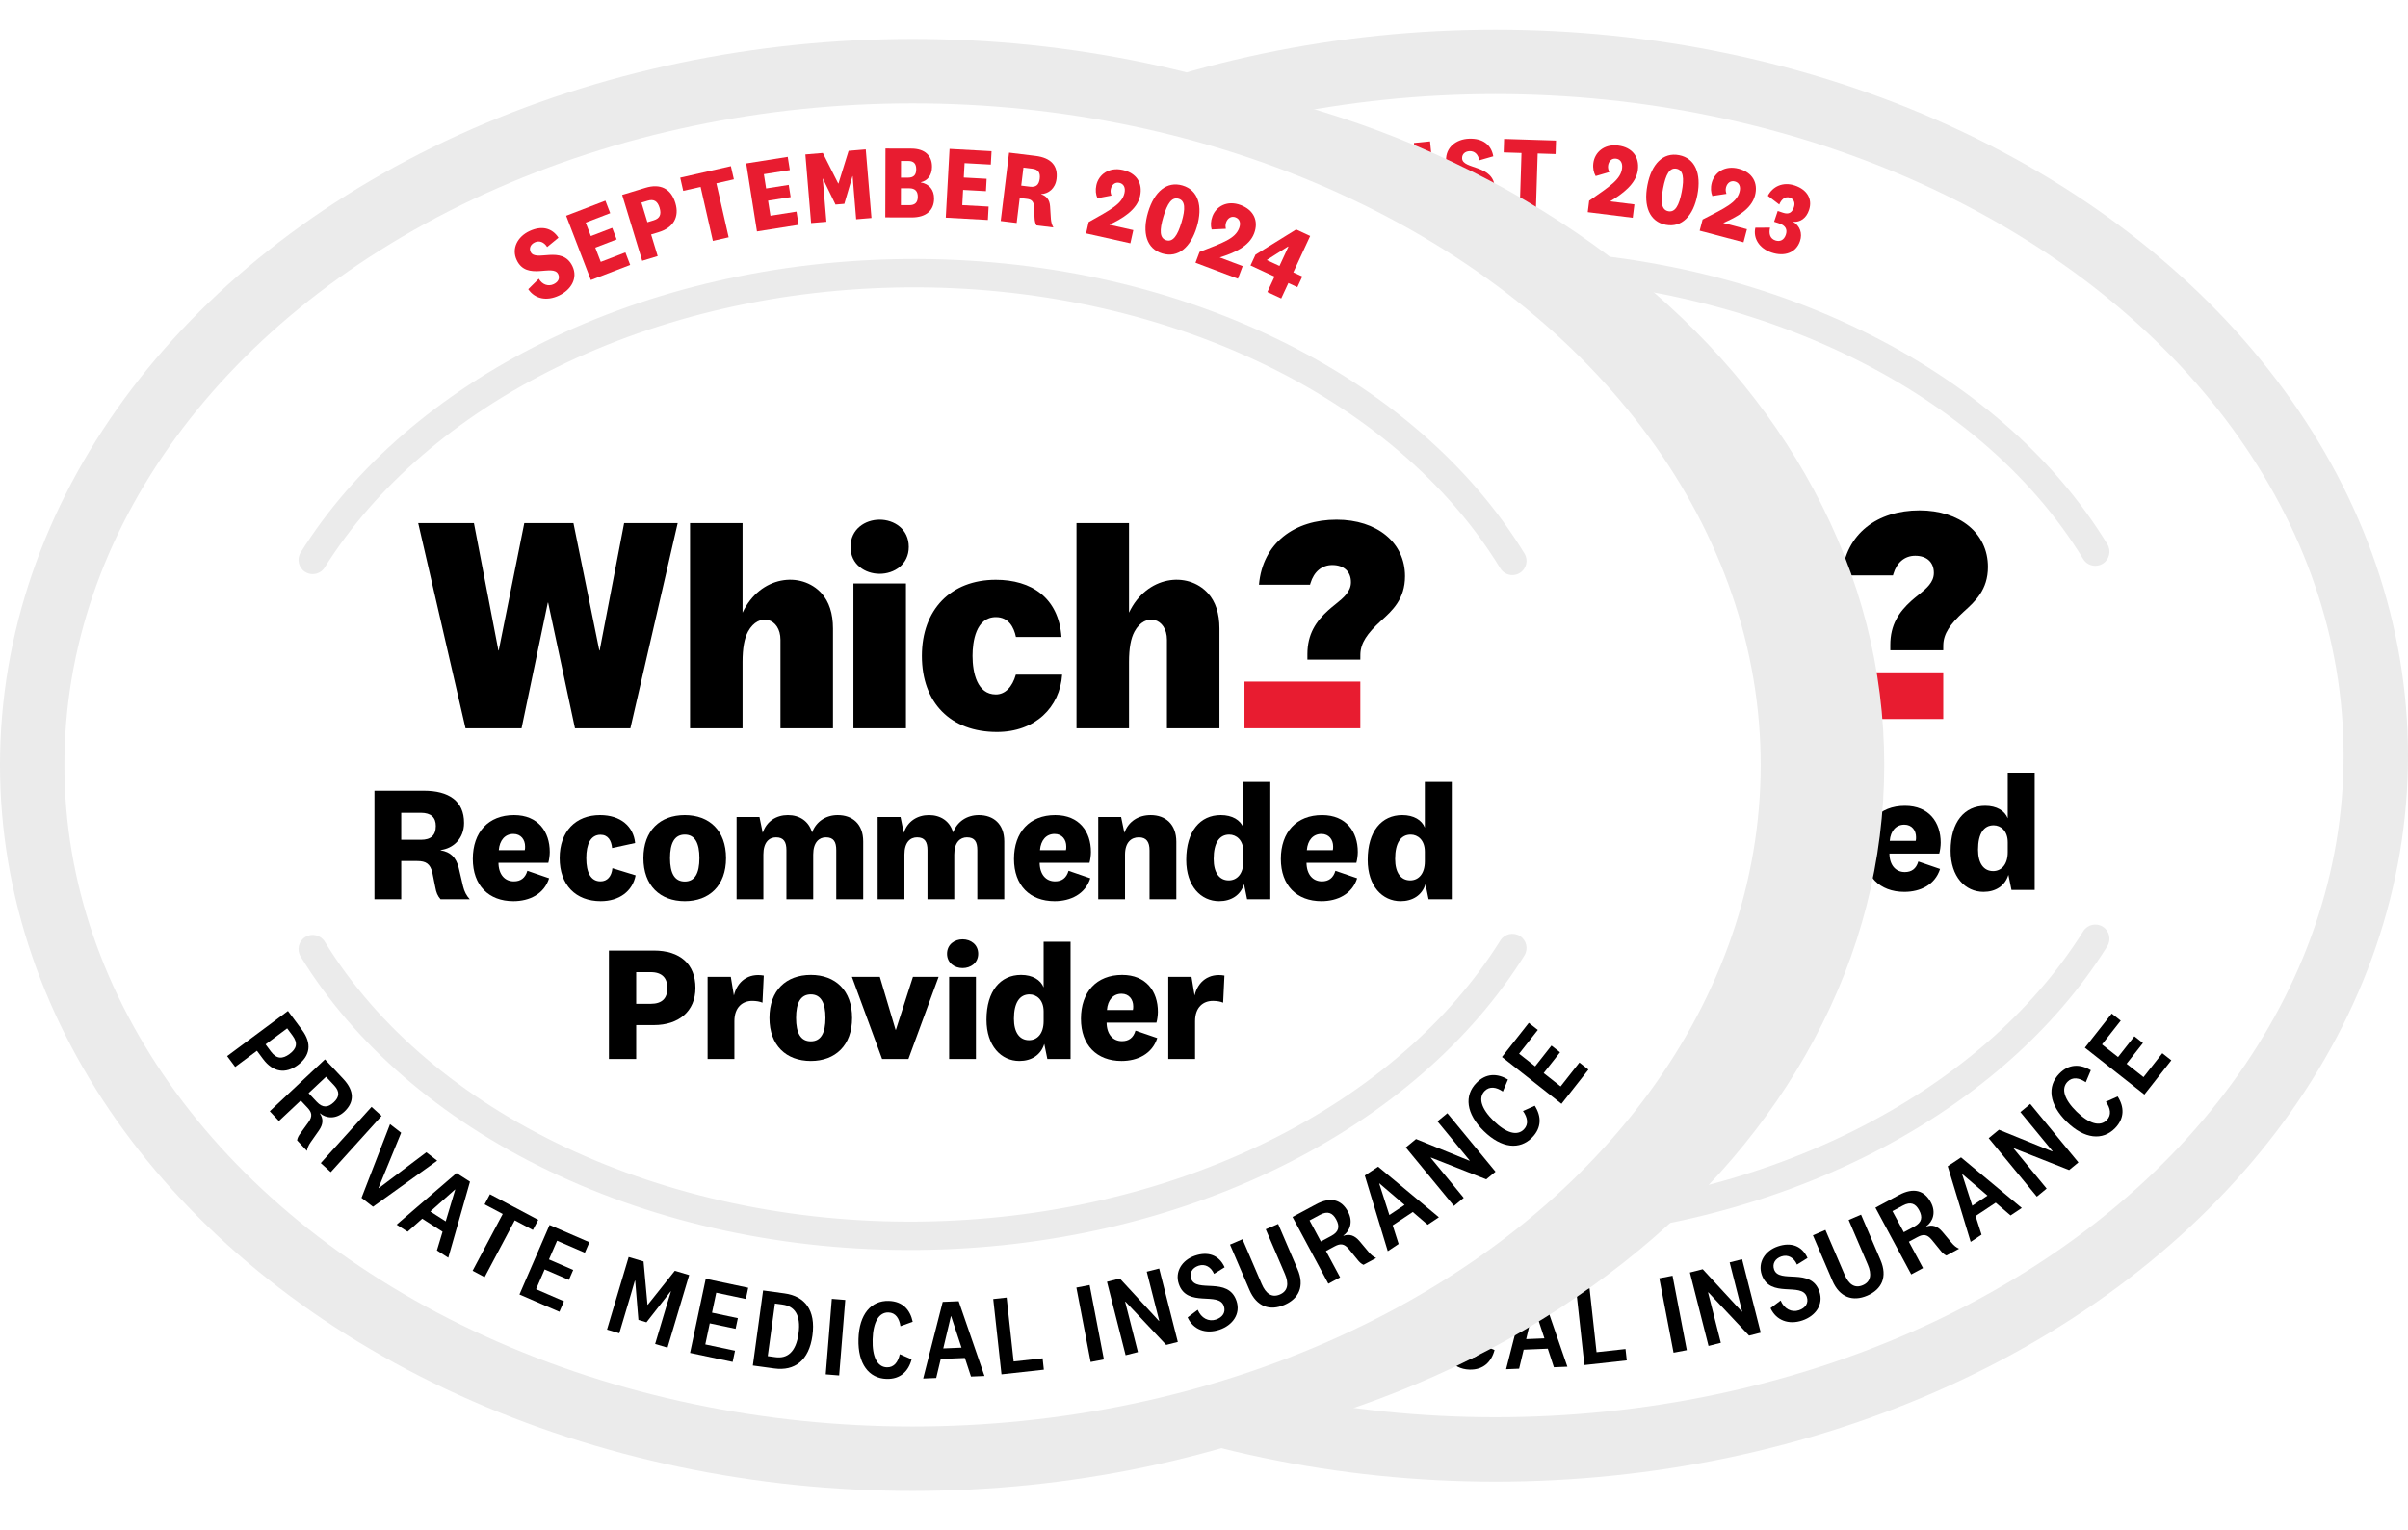 <?xml version="1.0" encoding="UTF-8"?><svg id="Editable_text" xmlns="http://www.w3.org/2000/svg" xmlns:xlink="http://www.w3.org/1999/xlink" viewBox="0 0 892.62 567.12"><defs><style>.cls-1{fill:none;}.cls-2,.cls-3{fill:#ebebeb;}.cls-4{clip-path:url(#clippath-1);}.cls-5{fill:#e81c30;}.cls-3{filter:url(#drop-shadow-1);}.cls-6{clip-path:url(#clippath);}.cls-7{fill:#fff;stroke:#ebebeb;stroke-width:23.878px;}</style><clipPath id="clippath"><rect class="cls-1" x="371.791" y="189.139" width="365.118" height="78.685"/></clipPath><filter id="drop-shadow-1" filterUnits="userSpaceOnUse"><feOffset dx="26.989" dy="0"/><feGaussianBlur result="blur" stdDeviation="7.997"/><feFlood flood-color="#000" flood-opacity=".28"/><feComposite in2="blur" operator="in"/><feComposite in="SourceGraphic"/></filter><clipPath id="clippath-1"><rect class="cls-1" x="155.711" y="192.582" width="365.118" height="78.685"/></clipPath></defs><ellipse class="cls-7" cx="554.349" cy="280.028" rx="326.331" ry="257.108"/><path class="cls-2" d="M781.186,201.688c-19.884-32.593-51.592-60.084-91.695-79.502-40.926-19.816-88.449-30.064-137.432-29.637-47.865.418-94.289,11.039-134.255,30.716-39.108,19.254-70.319,46.226-90.257,77.999-1.542,2.457-.8,5.7,1.657,7.241.882.553,1.864.812,2.833.804,1.732-.015,3.42-.885,4.409-2.461,18.902-30.121,48.64-55.765,85.999-74.158,38.558-18.984,83.41-29.232,129.706-29.636,94.6-.826,180.981,40.038,220.067,104.105.998,1.637,2.748,2.534,4.535,2.518.918-.008,1.846-.257,2.685-.769,2.476-1.511,3.26-4.744,1.748-7.22Z"/><path class="cls-2" d="M779.486,343.417c-2.459-1.539-5.7-.791-7.239,1.67-18.849,30.154-48.542,55.85-85.869,74.308-38.525,19.051-83.359,29.378-129.654,29.862-94.599.991-181.051-39.722-220.248-103.721-1.515-2.474-4.749-3.251-7.223-1.736-2.474,1.515-3.251,4.749-1.736,7.223,19.941,32.558,51.697,59.995,91.835,79.343,40.96,19.744,88.5,29.91,137.483,29.397,47.863-.501,94.269-11.204,134.201-30.95,39.075-19.323,70.237-46.349,90.12-78.157,1.538-2.46.79-5.701-1.67-7.239Z"/><polygon points="447.439 190.409 438.362 237.624 438.245 237.624 428.65 190.409 410.434 190.409 400.947 237.624 400.838 237.624 391.761 190.409 371.106 190.409 388.648 266.462 409.411 266.462 419.155 219.873 419.267 219.873 429.219 266.462 449.754 266.462 467.296 190.409 447.439 190.409"/><g class="cls-6"><path d="M700.716,240.985v-1.998c0-7.393,3.149-12.139,7.758-16.295.874-.786,1.777-1.512,2.652-2.214,3.053-2.455,5.736-4.701,5.736-8.175,0-3.979-2.664-6.354-6.908-6.354-3.871,0-6.823,2.459-8.103,6.747l-.156.538h-18.926c1.392-15.556,13.23-24.093,28.774-24.093,14.935,0,25.364,8.44,25.364,20.936,0,8.524-4.75,12.801-8.946,16.579-5.075,4.637-7.505,8.167-7.606,12.347l-.016,1.982h-19.624Z"/><rect class="cls-5" x="677.395" y="249.151" width="42.947" height="17.301"/><path d="M648.649,266.461v-32.818c0-8.067-8.027-10.382-12.018-3.045-1.384,2.539-2.038,6.242-2.038,11.26v24.602h-19.468v-76.053h19.468v33.187c6.491-13.755,21.77-15.508,29.308-7.152,2.74,3.041,4.216,7.413,4.216,13.029v36.99h-19.468Z"/><path d="M505.392,266.461v-32.818c0-8.067-8.027-10.382-12.018-3.045-1.384,2.539-2.038,6.242-2.038,11.26v24.602h-19.468v-76.053h19.468v33.187c6.491-13.755,21.77-15.508,29.308-7.152,2.74,3.041,4.216,7.413,4.216,13.029v36.99h-19.468Z"/><rect x="532.437" y="212.771" width="19.468" height="53.689"/><path d="M609.807,246.567c-.826,12.082-9.952,21.257-24.177,21.257-17.161,0-27.815-10.807-27.815-28.208,0-17.141,10.747-28.209,27.394-28.209,13.125,0,23.282,6.567,24.349,21.197h-16.88c-.738-3.602-2.724-7.357-7.409-7.357-7.477,0-8.677,9.186-8.677,14.369,0,6.278,1.737,14.297,8.645,14.297,3.446,0,6.093-2.74,7.409-7.345h17.161Z"/><path d="M542.159,209.199c-5.367,0-10.799-3.426-10.799-9.976,0-6.619,5.431-10.081,10.799-10.081s10.795,3.462,10.795,10.081c0,6.551-5.431,9.976-10.795,9.976"/></g><path d="M379.376,329.792c-1.083-1.264-1.565-2.407-1.926-4.393l-1.083-5.356c-.783-3.43-2.467-4.392-5.596-4.392h-5.957v14.141h-9.929v-40.197h18.293c9.267,0,14.924,3.791,14.924,11.915,0,5.957-4.152,9.507-8.666,10.049v.12c3.611.602,5.717,2.587,6.68,6.439l1.625,6.92c.481,1.926,1.203,3.37,2.467,4.754h-10.832ZM372.095,297.779h-7.282v9.989h7.341c3.611,0,5.476-1.625,5.476-5.115,0-3.128-1.745-4.873-5.536-4.873Z"/><path d="M411.567,319.262l8.063,2.767c-1.865,5.898-7.341,8.485-13.239,8.485-9.146,0-15.044-5.837-15.044-15.645,0-9.929,5.777-16.247,15.285-16.247,8.907,0,13.239,6.137,13.239,13.66,0,1.264-.241,3.009-.542,4.032h-18.473c.06,4.332,2.347,6.859,5.717,6.859,2.467,0,4.212-1.203,4.995-3.911ZM410.603,311.619c.121-.421.121-.902.121-1.384,0-2.467-1.504-4.633-4.333-4.633-3.069,0-5.114,2.286-5.415,6.017h9.628Z"/><path d="M438.522,298.622c7.582,0,12.396,4.152,12.997,10.35l-8.545,1.865c-.241-2.768-1.504-4.935-4.273-4.935-3.67,0-5.295,3.49-5.295,8.666,0,5.475,1.745,8.604,5.295,8.604,2.468,0,4.092-1.805,4.393-4.873l8.605,2.647c-1.144,5.957-6.138,9.568-12.938,9.568-9.267,0-15.225-6.017-15.225-15.946s5.958-15.947,14.984-15.947Z"/><path d="M469.932,330.514c-9.146,0-15.345-5.776-15.345-15.946,0-10.23,6.199-15.947,15.345-15.947,9.087,0,15.285,5.717,15.285,15.947,0,10.169-6.198,15.946-15.285,15.946ZM469.932,305.843c-3.792,0-5.476,3.129-5.476,8.726s1.684,8.665,5.476,8.665c3.731,0,5.415-3.07,5.415-8.665s-1.684-8.726-5.415-8.726Z"/><path d="M526.614,298.622c5.415,0,9.448,3.25,9.448,9.748v21.423h-9.989v-18.173c0-3.008-.903-4.753-3.851-4.753-2.467,0-4.693,1.805-4.693,6.378v16.548h-9.929v-18.173c0-3.008-.964-4.753-3.851-4.753-2.528,0-4.694,1.805-4.694,6.378v16.548h-9.929v-30.449h8.485l1.203,5.837c1.384-4.272,5.055-6.559,9.327-6.559,4.332,0,7.763,2.226,8.966,6.439,1.504-4.092,5.176-6.439,9.508-6.439Z"/><path d="M578.903,298.622c5.415,0,9.448,3.25,9.448,9.748v21.423h-9.989v-18.173c0-3.008-.903-4.753-3.851-4.753-2.467,0-4.693,1.805-4.693,6.378v16.548h-9.929v-18.173c0-3.008-.964-4.753-3.851-4.753-2.528,0-4.694,1.805-4.694,6.378v16.548h-9.929v-30.449h8.485l1.203,5.837c1.384-4.272,5.055-6.559,9.327-6.559,4.332,0,7.763,2.226,8.966,6.439,1.504-4.092,5.176-6.439,9.508-6.439Z"/><path d="M612.176,319.262l8.063,2.767c-1.865,5.898-7.341,8.485-13.239,8.485-9.146,0-15.044-5.837-15.044-15.645,0-9.929,5.777-16.247,15.285-16.247,8.907,0,13.239,6.137,13.239,13.66,0,1.264-.241,3.009-.542,4.032h-18.473c.06,4.332,2.347,6.859,5.717,6.859,2.467,0,4.212-1.203,4.995-3.911ZM611.213,311.619c.121-.421.121-.902.121-1.384,0-2.467-1.504-4.633-4.333-4.633-3.069,0-5.114,2.286-5.415,6.017h9.628Z"/><path d="M632.874,305.18c1.504-4.212,5.176-6.559,9.749-6.559,5.476,0,9.507,3.37,9.507,9.868v21.302h-9.929v-18.113c0-3.009-1.083-4.814-3.972-4.814-2.767,0-5.115,1.805-5.115,6.439v16.488h-9.929v-30.449h8.485l1.203,5.837Z"/><path d="M677.221,324.196c-1.264,4.152-4.814,6.318-9.207,6.318-6.8,0-12.216-5.596-12.216-15.285,0-10.651,5.176-16.608,12.817-16.608,4.273,0,7.282,1.865,8.365,4.634v-16.909h9.989v43.446h-8.605l-1.144-5.596ZM676.98,312.161c0-4.273-2.587-6.318-5.235-6.318-3.611,0-5.776,3.009-5.776,9.026,0,5.175,2.166,7.943,5.596,7.943,2.948,0,5.415-2.286,5.415-7.04v-3.611Z"/><path d="M711.097,319.262l8.063,2.767c-1.865,5.898-7.341,8.485-13.239,8.485-9.146,0-15.044-5.837-15.044-15.645,0-9.929,5.777-16.247,15.285-16.247,8.907,0,13.239,6.137,13.239,13.66,0,1.264-.241,3.009-.542,4.032h-18.473c.06,4.332,2.347,6.859,5.717,6.859,2.467,0,4.212-1.203,4.995-3.911ZM710.134,311.619c.121-.421.121-.902.121-1.384,0-2.467-1.504-4.633-4.333-4.633-3.069,0-5.114,2.286-5.415,6.017h9.628Z"/><path d="M744.491,324.196c-1.264,4.152-4.814,6.318-9.207,6.318-6.8,0-12.216-5.596-12.216-15.285,0-10.651,5.176-16.608,12.817-16.608,4.273,0,7.282,1.865,8.365,4.634v-16.909h9.989v43.446h-8.605l-1.144-5.596ZM744.251,312.161c0-4.273-2.587-6.318-5.235-6.318-3.611,0-5.776,3.009-5.776,9.026,0,5.175,2.166,7.943,5.596,7.943,2.948,0,5.415-2.286,5.415-7.04v-3.611Z"/><path d="M451.91,376.432v12.577h-10.11v-40.197h16.669c9.688,0,15.405,4.994,15.405,13.84,0,8.726-6.259,13.78-15.405,13.78h-6.559ZM457.265,356.815h-5.356v11.735h5.356c4.272,0,6.198-2.046,6.198-5.837,0-3.671-1.865-5.898-6.198-5.898Z"/><path d="M498.723,368.128c-.964-.422-2.347-.662-3.792-.662-3.611,0-6.62,2.348-6.62,7.522v14.021h-9.929v-30.449h8.605l1.144,6.92c1.203-5.175,5.295-8.424,11.072-7.401l-.481,10.049Z"/><path d="M516.655,389.731c-9.146,0-15.345-5.776-15.345-15.946,0-10.23,6.199-15.947,15.345-15.947,9.087,0,15.285,5.717,15.285,15.947,0,10.169-6.198,15.946-15.285,15.946ZM516.655,365.059c-3.792,0-5.476,3.129-5.476,8.726s1.684,8.665,5.476,8.665c3.731,0,5.415-3.07,5.415-8.665s-1.684-8.726-5.415-8.726Z"/><path d="M548.183,378.177l6.318-19.617h9.508l-11.193,30.449h-9.749l-11.193-30.449h10.35l5.837,19.617h.12Z"/><path d="M572.913,355.311c-3.009,0-5.776-1.925-5.776-5.295,0-3.431,2.767-5.356,5.776-5.356s5.777,1.925,5.777,5.356c0,3.37-2.768,5.295-5.777,5.295ZM577.848,358.56v30.449h-9.93v-30.449h9.93Z"/><path d="M603.18,383.412c-1.264,4.152-4.814,6.318-9.207,6.318-6.8,0-12.216-5.596-12.216-15.285,0-10.651,5.176-16.608,12.817-16.608,4.273,0,7.282,1.865,8.365,4.634v-16.909h9.989v43.446h-8.605l-1.144-5.596ZM602.94,371.378c0-4.273-2.587-6.318-5.235-6.318-3.611,0-5.776,3.009-5.776,9.026,0,5.175,2.166,7.943,5.596,7.943,2.948,0,5.415-2.286,5.415-7.04v-3.611Z"/><path d="M636.996,378.478l8.063,2.767c-1.865,5.898-7.341,8.485-13.239,8.485-9.146,0-15.044-5.837-15.044-15.645,0-9.929,5.777-16.247,15.285-16.247,8.907,0,13.239,6.137,13.239,13.66,0,1.264-.241,3.009-.542,4.032h-18.473c.06,4.332,2.347,6.859,5.717,6.859,2.467,0,4.212-1.203,4.995-3.911ZM636.033,370.836c.121-.421.121-.902.121-1.384,0-2.467-1.504-4.633-4.333-4.633-3.069,0-5.114,2.286-5.415,6.017h9.628Z"/><path d="M669.488,368.128c-.964-.422-2.347-.662-3.792-.662-3.611,0-6.619,2.348-6.619,7.522v14.021h-9.93v-30.449h8.605l1.144,6.92c1.203-5.175,5.295-8.424,11.072-7.401l-.481,10.049Z"/><path class="cls-5" d="M455.852,86.944l-6.993,2.34.367,5.677-5.47,1.83-.995-26.579,6.739-2.254,15.199,21.828-5.689,1.903-3.158-4.746ZM448.564,84.668l4.748-1.587-5.229-7.921-.108.036.589,9.471Z"/><path class="cls-5" d="M477.304,77.002l-3.972-15.745,5.816-1.467,4,15.857c1.579,6.259-1.331,10.186-6.815,11.569-5.444,1.375-9.906-.692-11.486-6.953l-4-15.856,5.855-1.476,3.972,15.744c.682,2.705,2.038,4.332,4.445,3.725,2.408-.607,2.867-2.693,2.185-5.398Z"/><path class="cls-5" d="M506.894,66.795l2.323,13.437-4.027.698-1.166-2.707c-.483,2.138-2.533,3.733-5.245,4.202-5.532.957-10.292-3.028-11.678-11.044-1.433-8.282,1.969-13.948,8.367-15.054,4.969-.86,8.613,1.379,10.303,5.545l-5.24,2.883c-.729-2.199-2.083-3.75-4.265-3.372-2.711.468-3.959,3.553-3.029,8.936.825,4.78,2.708,7.594,5.832,7.055,2.145-.371,3.342-1.974,2.893-4.57l-.163-.941-3.425.592-.703-4.066,9.223-1.594Z"/><path class="cls-5" d="M525.726,69.134l-1.585-16.158,5.968-.585,1.595,16.271c.631,6.425-2.83,9.873-8.457,10.424-5.59.548-9.694-2.158-10.324-8.582l-1.594-16.272,6.007-.589,1.584,16.158c.272,2.776,1.372,4.587,3.842,4.346,2.472-.243,3.237-2.238,2.964-5.012Z"/><path class="cls-5" d="M535.678,70.975l5.137-1.994c.27,2.554,2.076,4.102,4.215,4.037,1.834-.057,3.103-1.013,3.05-2.732-.135-4.392-11.764-2.197-12.034-10.905-.145-4.696,3.658-7.833,8.585-7.985,4.963-.154,8.171,2.193,8.916,6.527l-5.228,1.5c-.296-2.13-1.675-3.465-3.507-3.408-1.757.054-2.871,1.121-2.824,2.648.133,4.315,11.84,2.157,12.115,11.056.149,4.85-3.926,7.803-8.928,7.959-5.041.155-8.676-2.407-9.497-6.702Z"/><path class="cls-5" d="M563.361,77.195l.642-20.502-6.605-.207.157-5.002,19.244.603-.157,5.002-6.644-.209-.643,20.503-5.995-.188Z"/><path class="cls-5" d="M605.239,80.706l-16.681-2.079.53-4.246c7.674-5.357,11.682-7.86,12.197-11.992.251-2.01-.579-3.383-2.247-3.591-1.592-.199-2.734.929-2.942,2.598-.118.948.138,1.672.475,2.369l-5.075,1.485c-.729-1.247-1.1-2.909-.864-4.805.488-3.903,3.897-7.174,9.205-6.512,5.231.652,7.906,4.219,7.305,9.032-.653,5.232-5.732,8.911-10.308,11.652l9.022,1.125-.618,4.965Z"/><path class="cls-5" d="M629.21,72.185c-1.506,7.839-5.78,12.269-11.744,11.123-5.965-1.145-8.292-6.844-6.786-14.683,1.505-7.84,5.78-12.269,11.744-11.124,5.964,1.145,8.292,6.844,6.786,14.684ZM623.397,71.067c.987-5.138.575-8.057-1.938-8.541-2.55-.49-3.976,2.076-4.964,7.216-.988,5.138-.613,8.049,1.937,8.54,2.513.482,3.977-2.076,4.965-7.215Z"/><path class="cls-5" d="M646.302,89.784l-16.253-4.291,1.092-4.138c8.321-4.283,12.627-6.228,13.69-10.253.517-1.959-.122-3.431-1.747-3.86-1.551-.409-2.833.556-3.262,2.182-.244.923-.087,1.676.153,2.411l-5.227.794c-.557-1.333-.701-3.029-.215-4.877,1.005-3.805,4.821-6.59,9.992-5.225,5.097,1.345,7.271,5.237,6.032,9.929-1.345,5.096-6.869,8.063-11.771,10.169l8.791,2.32-1.276,4.84Z"/><path class="cls-5" d="M664.751,82.261c2.46,1.433,3.467,4.192,2.492,7.089-1.463,4.346-5.793,5.831-10.573,4.222-4.636-1.56-6.861-5.372-5.98-9.189l5.451-.021c-.527,2.282,0,4.072,1.955,4.731,1.666.561,3.202-.05,3.897-2.115.646-1.92-.111-3.384-2.32-4.127l-2.029-.683,1.341-3.985,1.92.646c2.246.756,3.408-.062,4.078-2.055.512-1.519.081-2.995-1.512-3.532-1.739-.585-3.108.608-3.923,2.55l-4.232-3.238c1.81-3.463,5.61-5.289,10.029-3.802,4.527,1.524,6.62,5.011,5.242,9.102-1.012,3.005-3.228,4.558-5.813,4.334l-.024.072Z"/><path d="M311.328,385.961l-8.063,5.988-2.981-4.015,22.537-16.735,5.236,7.051c3.733,5.027,2.996,9.604-1.592,13.011-4.521,3.357-9.199,2.696-12.882-2.264l-2.255-3.037ZM324.508,380.309l-1.979-2.666-7.996,5.938,1.979,2.665c2.08,2.8,4.298,2.828,6.896.899,2.598-1.93,3.205-4.002,1.1-6.836Z"/><path d="M326.206,419.149c.148-.947.59-1.766,1.366-2.781l2.859-3.954c1.617-2.268,1.216-3.679-.395-5.394l-2.474-2.634-8.087,7.594-3.395-3.614,20.463-19.218,6.76,7.199c4.229,4.504,4.158,8.664.421,12.174-3.064,2.877-6.739,2.523-8.998.609l-.061.058c1.335,1.974,1.243,3.963-.345,6.262l-3.081,4.392c-.747,1.047-1.227,2.132-1.379,3.197l-3.653-3.89ZM339.956,398.799l-3.021-3.217-6.464,6.07,3.021,3.217c2.215,2.359,4.214,2.154,6.327.169,1.991-1.87,2.38-3.849.137-6.239Z"/><path d="M357.522,410.1l-18.828,20.824-3.709-3.354,18.828-20.824,3.71,3.354Z"/><path d="M374.12,423.567l4.02,3.112-23.795,17.078-4.253-3.293,10.571-27.316,4.12,3.19-8.39,20.448.1.077,17.627-13.298Z"/><path d="M380.134,453.007l-7.54-4.824-5.423,4.812-4.071-2.604,22.209-19.118,4.991,3.194-8.048,28.177-4.213-2.696,2.096-6.94ZM375.598,445.516l5.699,3.646,3.532-11.759-.07-.046-9.161,8.159Z"/><path d="M391.274,467.483l11.164-21.047-6.718-3.563,1.989-3.75,17.891,9.49-1.989,3.749-6.719-3.563-11.164,21.046-4.454-2.363Z"/><path d="M423.447,482.682l-14.808-6.413,11.156-25.76,14.77,6.397-1.687,3.895-10.296-4.459-3.006,6.941,8.985,3.891-1.603,3.702-8.985-3.891-3.174,7.327,10.335,4.476-1.687,3.895Z"/><path d="M455.715,486.584l-2.98-.889-1.195-14.52-.121-.035-1.521,5.247-4.251,14.255-4.55-1.357,8.022-26.899,5.517,1.645,1.455,16,.121.036,10.021-12.578,5.316,1.585-8.022,26.899-4.59-1.369,4.251-14.254,1.601-5.223-.081-.024-8.993,11.482Z"/><path d="M487.667,501.258l-15.787-3.341,5.812-27.463,15.746,3.333-.879,4.152-10.977-2.323-1.566,7.4,9.58,2.028-.835,3.946-9.58-2.027-1.653,7.812,11.018,2.331-.879,4.152Z"/><path d="M498.957,474.78l7.953,1.088c7.536,1.032,11.62,6.214,10.338,15.582-1.276,9.327-6.608,13.263-14.145,12.232l-7.953-1.088,3.806-27.814ZM500.675,499.108l2.873.394c4.289.587,7.579-1.763,8.537-8.757.963-7.037-1.581-10.142-5.87-10.729l-2.873-.394-2.667,19.486Z"/><path d="M529.414,478.292l-2.259,27.979-4.984-.402,2.259-27.98,4.984.403Z"/><path d="M545.551,478.655c5.082.145,7.895,3.209,8.859,7.734l-4.544,1.636c-.423-2.87-1.791-5.011-4.437-5.086-3.57-.102-5.692,3.579-5.875,10.005s1.727,10.222,5.297,10.323c2.646.076,4.177-2.025,4.762-4.867l4.402,1.892c-1.178,4.464-4.204,7.404-9.286,7.259-6.552-.186-10.687-5.558-10.425-14.757.263-9.24,4.695-14.327,11.248-14.14Z"/><path d="M573.752,499.791l-8.943.369-1.685,7.051-4.829.199,7.239-28.394,5.921-.244,9.556,27.7-4.997.207-2.262-6.888ZM565.74,496.252l6.76-.28-3.847-11.659-.084.004-2.83,11.935Z"/><path d="M589.229,477.414l2.595,23.683,10.735-1.176.463,4.219-15.705,1.721-3.057-27.901,4.97-.545Z"/><path d="M619.996,472.774l5.287,27.57-4.912.942-5.286-27.57,4.911-.942Z"/><path d="M641.171,467.821l4.603-1.169,6.912,27.209-4.318,1.097-15.086-16.028-.122.032,4.739,18.655-4.562,1.159-6.912-27.21,4.766-1.211,14.482,15.704.122-.032-4.625-18.208Z"/><path d="M656.318,484.769l3.748-2.822c1.264,3.077,4.022,4.539,6.808,3.595,2.388-.809,3.667-2.662,2.886-4.97-1.887-5.572-13.67.77-16.703-8.185-1.537-4.538,1.166-8.869,5.982-10.501,4.895-1.658,8.929-.229,10.997,4.305l-3.921,2.438c-1.075-2.52-3.301-3.851-5.769-3.015-2.349.796-3.429,2.714-2.714,4.823,1.847,5.453,13.696-.956,16.796,8.199,1.631,4.816-1.418,9.043-6.273,10.687-5.135,1.74-9.767-.019-11.836-4.554Z"/><path d="M692.381,468.666l-7.103-16.568,4.596-1.971,7.202,16.8c2.683,6.257.508,10.891-4.898,13.209-5.369,2.301-10.263.696-12.945-5.56l-7.202-16.8,4.635-1.987,7.103,16.568c1.539,3.592,3.741,5.208,6.753,3.916,2.974-1.274,3.399-4.016,1.859-7.608Z"/><path d="M721.512,465.28c-.876-.389-1.553-1.027-2.335-2.039l-3.081-3.784c-1.773-2.149-3.239-2.125-5.313-1.012l-3.185,1.71,5.248,9.777-4.37,2.346-13.279-24.738,8.702-4.671c5.444-2.922,9.445-1.779,11.87,2.739,1.988,3.703.697,7.162-1.737,8.851l.04.074c2.253-.78,4.151-.176,5.961,1.952l3.448,4.112c.818.991,1.742,1.736,2.732,2.158l-4.703,2.525ZM705.404,446.736l-3.888,2.087,4.194,7.813,3.889-2.086c2.851-1.531,3.17-3.514,1.798-6.07-1.292-2.406-3.104-3.294-5.993-1.744Z"/><path d="M739.789,445.695l-7.46,4.948,2.211,6.905-4.027,2.672-8.514-28.04,4.938-3.276,22.522,18.748-4.167,2.765-5.502-4.721ZM731.103,446.817l5.638-3.74-9.329-7.982-.07.047,3.761,11.676Z"/><path d="M748.936,412.114l3.666-3.019,17.845,21.671-3.439,2.832-20.475-8.073-.097.08,12.235,14.858-3.633,2.991-17.845-21.671,3.795-3.125,19.792,8.036.097-.08-11.941-14.501Z"/><path d="M763.363,397.872c3.554-3.637,7.714-3.625,11.693-1.264l-1.88,4.448c-2.396-1.636-4.897-2.083-6.747-.189-2.496,2.555-1.231,6.61,3.367,11.103,4.597,4.494,8.682,5.664,11.178,3.111,1.851-1.893,1.346-4.443-.345-6.8l4.374-1.952c2.481,3.893,2.589,8.112-.964,11.748-4.582,4.688-11.333,4.083-17.915-2.349-6.611-6.461-7.341-13.167-2.761-17.855Z"/><path d="M804.885,392.935l-9.978,12.681-22.061-17.358,9.953-12.649,3.335,2.625-6.939,8.817,5.944,4.678,6.055-7.695,3.17,2.495-6.055,7.694,6.275,4.938,6.964-8.851,3.335,2.625Z"/><path class="cls-3" d="M645.375,181.516c-16.603-30.926-40.309-58.652-70.459-82.407-61.459-48.422-143.015-75.089-229.646-75.089s-168.187,26.667-229.645,75.089c-30.151,23.755-53.856,51.481-70.459,82.407-17.318,32.26-26.1,66.562-26.1,101.954s8.781,69.694,26.1,101.954c16.603,30.926,40.308,58.652,70.459,82.407,61.459,48.422,143.015,75.089,229.645,75.089s168.187-26.667,229.646-75.089c30.15-23.755,53.856-51.481,70.459-82.407,17.318-32.26,26.1-66.562,26.1-101.954s-8.781-69.694-26.1-101.954Z"/><ellipse class="cls-7" cx="338.27" cy="283.471" rx="326.331" ry="257.108"/><path class="cls-2" d="M565.107,205.13c-19.884-32.593-51.592-60.084-91.695-79.502-40.926-19.816-88.449-30.064-137.432-29.637-47.865.418-94.289,11.039-134.255,30.716-39.108,19.254-70.319,46.226-90.257,77.999-1.542,2.457-.8,5.7,1.657,7.241.882.553,1.864.812,2.833.804,1.732-.015,3.42-.885,4.409-2.461,18.902-30.121,48.64-55.765,85.999-74.158,38.558-18.984,83.41-29.232,129.706-29.636,94.6-.826,180.981,40.038,220.067,104.105.998,1.637,2.748,2.534,4.535,2.518.918-.008,1.846-.257,2.685-.769,2.476-1.511,3.26-4.744,1.748-7.22Z"/><path class="cls-2" d="M563.407,346.86c-2.459-1.539-5.7-.791-7.239,1.67-18.849,30.154-48.542,55.85-85.869,74.308-38.525,19.051-83.359,29.378-129.654,29.862-94.599.991-181.051-39.722-220.248-103.721-1.515-2.474-4.749-3.251-7.223-1.736-2.474,1.515-3.251,4.749-1.736,7.223,19.941,32.558,51.697,59.995,91.835,79.343,40.96,19.744,88.5,29.91,137.483,29.397,47.863-.501,94.269-11.204,134.201-30.95,39.075-19.323,70.237-46.349,90.12-78.157,1.538-2.46.79-5.701-1.67-7.239Z"/><polygon points="231.36 193.852 222.282 241.066 222.166 241.066 212.57 193.852 194.354 193.852 184.867 241.066 184.759 241.066 175.681 193.852 155.026 193.852 172.568 269.905 193.332 269.905 203.075 223.316 203.188 223.316 213.14 269.905 233.675 269.905 251.217 193.852 231.36 193.852"/><g class="cls-4"><path d="M484.637,244.427v-1.998c0-7.393,3.149-12.139,7.758-16.295.874-.786,1.777-1.512,2.652-2.214,3.053-2.455,5.736-4.701,5.736-8.175,0-3.979-2.664-6.354-6.908-6.354-3.871,0-6.823,2.459-8.103,6.747l-.156.538h-18.926c1.392-15.556,13.23-24.093,28.774-24.093,14.935,0,25.364,8.44,25.364,20.936,0,8.524-4.75,12.801-8.946,16.579-5.075,4.637-7.505,8.167-7.606,12.347l-.016,1.982h-19.624Z"/><rect class="cls-5" x="461.315" y="252.593" width="42.947" height="17.301"/><path d="M432.57,269.903v-32.818c0-8.067-8.027-10.382-12.018-3.045-1.384,2.539-2.038,6.242-2.038,11.26v24.602h-19.468v-76.053h19.468v33.187c6.491-13.755,21.77-15.508,29.308-7.152,2.74,3.041,4.216,7.413,4.216,13.029v36.99h-19.468Z"/><path d="M289.313,269.903v-32.818c0-8.067-8.027-10.382-12.018-3.045-1.384,2.539-2.038,6.242-2.038,11.26v24.602h-19.468v-76.053h19.468v33.187c6.491-13.755,21.77-15.508,29.308-7.152,2.74,3.041,4.216,7.413,4.216,13.029v36.99h-19.468Z"/><rect x="316.358" y="216.213" width="19.468" height="53.689"/><path d="M393.727,250.009c-.826,12.082-9.952,21.257-24.177,21.257-17.161,0-27.815-10.807-27.815-28.208,0-17.141,10.747-28.209,27.394-28.209,13.125,0,23.282,6.567,24.349,21.197h-16.88c-.738-3.602-2.724-7.357-7.409-7.357-7.477,0-8.677,9.186-8.677,14.369,0,6.278,1.737,14.297,8.645,14.297,3.446,0,6.093-2.74,7.409-7.345h17.161Z"/><path d="M326.08,212.641c-5.367,0-10.799-3.426-10.799-9.976,0-6.619,5.431-10.081,10.799-10.081s10.795,3.462,10.795,10.081c0,6.551-5.431,9.976-10.795,9.976"/></g><path d="M163.296,333.235c-1.083-1.264-1.565-2.407-1.926-4.393l-1.083-5.356c-.783-3.43-2.467-4.392-5.596-4.392h-5.957v14.141h-9.929v-40.197h18.293c9.267,0,14.924,3.791,14.924,11.915,0,5.957-4.152,9.507-8.666,10.049v.12c3.611.602,5.717,2.587,6.68,6.439l1.625,6.92c.481,1.926,1.203,3.37,2.467,4.754h-10.832ZM156.016,301.222h-7.282v9.989h7.341c3.611,0,5.476-1.625,5.476-5.115,0-3.128-1.745-4.873-5.536-4.873Z"/><path d="M195.487,322.704l8.063,2.767c-1.865,5.898-7.341,8.485-13.239,8.485-9.146,0-15.044-5.837-15.044-15.645,0-9.929,5.777-16.247,15.285-16.247,8.907,0,13.239,6.137,13.239,13.66,0,1.264-.241,3.009-.542,4.032h-18.473c.06,4.332,2.347,6.859,5.717,6.859,2.467,0,4.212-1.203,4.995-3.911ZM194.524,315.062c.121-.421.121-.902.121-1.384,0-2.467-1.504-4.633-4.333-4.633-3.069,0-5.114,2.286-5.415,6.017h9.628Z"/><path d="M222.443,302.064c7.582,0,12.396,4.152,12.997,10.35l-8.545,1.865c-.241-2.768-1.504-4.935-4.273-4.935-3.67,0-5.295,3.49-5.295,8.666,0,5.475,1.745,8.604,5.295,8.604,2.468,0,4.092-1.805,4.393-4.873l8.605,2.647c-1.144,5.957-6.138,9.568-12.938,9.568-9.267,0-15.225-6.017-15.225-15.946s5.958-15.947,14.984-15.947Z"/><path d="M253.852,333.957c-9.146,0-15.345-5.776-15.345-15.946,0-10.23,6.199-15.947,15.345-15.947,9.087,0,15.285,5.717,15.285,15.947,0,10.169-6.198,15.946-15.285,15.946ZM253.852,309.285c-3.792,0-5.476,3.129-5.476,8.726s1.684,8.665,5.476,8.665c3.731,0,5.415-3.07,5.415-8.665s-1.684-8.726-5.415-8.726Z"/><path d="M310.535,302.064c5.415,0,9.448,3.25,9.448,9.748v21.423h-9.989v-18.173c0-3.008-.903-4.753-3.851-4.753-2.467,0-4.693,1.805-4.693,6.378v16.548h-9.929v-18.173c0-3.008-.964-4.753-3.851-4.753-2.528,0-4.694,1.805-4.694,6.378v16.548h-9.929v-30.449h8.485l1.203,5.837c1.384-4.272,5.055-6.559,9.327-6.559,4.332,0,7.763,2.226,8.966,6.439,1.504-4.092,5.176-6.439,9.508-6.439Z"/><path d="M362.823,302.064c5.415,0,9.448,3.25,9.448,9.748v21.423h-9.989v-18.173c0-3.008-.903-4.753-3.851-4.753-2.467,0-4.693,1.805-4.693,6.378v16.548h-9.929v-18.173c0-3.008-.964-4.753-3.851-4.753-2.528,0-4.694,1.805-4.694,6.378v16.548h-9.929v-30.449h8.485l1.203,5.837c1.384-4.272,5.055-6.559,9.327-6.559,4.332,0,7.763,2.226,8.966,6.439,1.504-4.092,5.176-6.439,9.508-6.439Z"/><path d="M396.097,322.704l8.063,2.767c-1.865,5.898-7.341,8.485-13.239,8.485-9.146,0-15.044-5.837-15.044-15.645,0-9.929,5.777-16.247,15.285-16.247,8.907,0,13.239,6.137,13.239,13.66,0,1.264-.241,3.009-.542,4.032h-18.473c.06,4.332,2.347,6.859,5.717,6.859,2.467,0,4.212-1.203,4.995-3.911ZM395.134,315.062c.121-.421.121-.902.121-1.384,0-2.467-1.504-4.633-4.333-4.633-3.069,0-5.114,2.286-5.415,6.017h9.628Z"/><path d="M416.795,308.623c1.504-4.212,5.176-6.559,9.749-6.559,5.476,0,9.507,3.37,9.507,9.868v21.302h-9.929v-18.113c0-3.009-1.083-4.814-3.972-4.814-2.767,0-5.115,1.805-5.115,6.439v16.488h-9.929v-30.449h8.485l1.203,5.837Z"/><path d="M461.141,327.639c-1.264,4.152-4.814,6.318-9.207,6.318-6.8,0-12.216-5.596-12.216-15.285,0-10.651,5.176-16.608,12.817-16.608,4.273,0,7.282,1.865,8.365,4.634v-16.909h9.989v43.446h-8.605l-1.144-5.596ZM460.901,315.604c0-4.273-2.587-6.318-5.235-6.318-3.611,0-5.776,3.009-5.776,9.026,0,5.175,2.166,7.943,5.596,7.943,2.948,0,5.415-2.286,5.415-7.04v-3.611Z"/><path d="M495.018,322.704l8.063,2.767c-1.865,5.898-7.341,8.485-13.239,8.485-9.146,0-15.044-5.837-15.044-15.645,0-9.929,5.777-16.247,15.285-16.247,8.907,0,13.239,6.137,13.239,13.66,0,1.264-.241,3.009-.542,4.032h-18.473c.06,4.332,2.347,6.859,5.717,6.859,2.467,0,4.212-1.203,4.995-3.911ZM494.054,315.062c.121-.421.121-.902.121-1.384,0-2.467-1.504-4.633-4.333-4.633-3.069,0-5.114,2.286-5.415,6.017h9.628Z"/><path d="M528.412,327.639c-1.264,4.152-4.814,6.318-9.207,6.318-6.8,0-12.216-5.596-12.216-15.285,0-10.651,5.176-16.608,12.817-16.608,4.273,0,7.282,1.865,8.365,4.634v-16.909h9.989v43.446h-8.605l-1.144-5.596ZM528.171,315.604c0-4.273-2.587-6.318-5.235-6.318-3.611,0-5.776,3.009-5.776,9.026,0,5.175,2.166,7.943,5.596,7.943,2.948,0,5.415-2.286,5.415-7.04v-3.611Z"/><path d="M235.83,379.875v12.577h-10.11v-40.197h16.669c9.688,0,15.405,4.994,15.405,13.84,0,8.726-6.259,13.78-15.405,13.78h-6.559ZM241.186,360.258h-5.356v11.735h5.356c4.272,0,6.198-2.046,6.198-5.837,0-3.671-1.865-5.898-6.198-5.898Z"/><path d="M282.644,371.571c-.964-.422-2.347-.662-3.792-.662-3.611,0-6.62,2.348-6.62,7.522v14.021h-9.929v-30.449h8.605l1.144,6.92c1.203-5.175,5.295-8.424,11.072-7.401l-.481,10.049Z"/><path d="M300.575,393.173c-9.146,0-15.345-5.776-15.345-15.946,0-10.23,6.199-15.947,15.345-15.947,9.087,0,15.285,5.717,15.285,15.947,0,10.169-6.198,15.946-15.285,15.946ZM300.575,368.502c-3.792,0-5.476,3.129-5.476,8.726s1.684,8.665,5.476,8.665c3.731,0,5.415-3.07,5.415-8.665s-1.684-8.726-5.415-8.726Z"/><path d="M332.104,381.62l6.318-19.617h9.508l-11.193,30.449h-9.749l-11.193-30.449h10.35l5.837,19.617h.12Z"/><path d="M356.833,358.753c-3.009,0-5.776-1.925-5.776-5.295,0-3.431,2.767-5.356,5.776-5.356s5.777,1.925,5.777,5.356c0,3.37-2.768,5.295-5.777,5.295ZM361.768,362.003v30.449h-9.93v-30.449h9.93Z"/><path d="M387.101,386.855c-1.264,4.152-4.814,6.318-9.207,6.318-6.8,0-12.216-5.596-12.216-15.285,0-10.651,5.176-16.608,12.817-16.608,4.273,0,7.282,1.865,8.365,4.634v-16.909h9.989v43.446h-8.605l-1.144-5.596ZM386.86,374.82c0-4.273-2.587-6.318-5.235-6.318-3.611,0-5.776,3.009-5.776,9.026,0,5.175,2.166,7.943,5.596,7.943,2.948,0,5.415-2.286,5.415-7.04v-3.611Z"/><path d="M420.917,381.921l8.063,2.767c-1.865,5.898-7.341,8.485-13.239,8.485-9.146,0-15.044-5.837-15.044-15.645,0-9.929,5.777-16.247,15.285-16.247,8.907,0,13.239,6.137,13.239,13.66,0,1.264-.241,3.009-.542,4.032h-18.473c.06,4.332,2.347,6.859,5.717,6.859,2.467,0,4.212-1.203,4.995-3.911ZM419.953,374.278c.121-.421.121-.902.121-1.384,0-2.467-1.504-4.633-4.333-4.633-3.069,0-5.114,2.286-5.415,6.017h9.628Z"/><path d="M453.409,371.571c-.964-.422-2.347-.662-3.792-.662-3.611,0-6.619,2.348-6.619,7.522v14.021h-9.93v-30.449h8.605l1.144,6.92c1.203-5.175,5.295-8.424,11.072-7.401l-.481,10.049Z"/><path class="cls-5" d="M195.819,107.167l3.919-3.873c1.264,2.235,3.536,2.937,5.471,2.026,1.658-.781,2.444-2.164,1.712-3.72-1.871-3.973-11.666,2.664-15.376-5.215-2.003-4.251.238-8.642,4.696-10.741,4.494-2.116,8.368-1.238,10.777,2.442l-4.199,3.456c-1.118-1.838-2.914-2.513-4.574-1.732-1.589.749-2.187,2.17-1.535,3.553,1.838,3.906,11.718-2.731,15.509,5.322,2.067,4.388-.496,8.721-5.025,10.852-4.56,2.148-8.914,1.242-11.375-2.37Z"/><path class="cls-5" d="M233.609,98.173l-14.586,5.605-9.155-23.824,14.551-5.592,1.781,4.637-9.093,3.494,1.919,4.993,7.917-3.043,1.643,4.28-7.916,3.043,2.028,5.279,9.13-3.509,1.781,4.637Z"/><path class="cls-5" d="M241.362,86.889l2.434,8.005-5.737,1.745-7.428-24.414,8.626-2.625c5.483-1.668,9.457.238,11.091,5.611,1.601,5.263-.799,9.187-6.099,10.799l-2.887.879ZM240.11,74.372l-2.339.712,2.213,7.272,2.337-.712c2.303-.7,2.922-2.206,2.178-4.654-.733-2.412-2.087-3.318-4.389-2.618Z"/><path class="cls-5" d="M264.258,89.271l-4.55-20.008-6.445,1.465-1.11-4.881,18.779-4.269,1.11,4.88-6.484,1.474,4.55,20.009-5.85,1.33Z"/><path class="cls-5" d="M296.034,83.326l-15.435,2.441-3.986-25.205,15.395-2.437.776,4.905-9.623,1.522.836,5.284,8.377-1.325.717,4.528-8.378,1.324.883,5.586,9.661-1.529.776,4.905Z"/><path class="cls-5" d="M312.989,75.535l-3.274.273-4.674-9.616-.076.007.464,5.099.908,10.887-5.672.473-2.121-25.428,6.472-.54,5.695,11.292.115-.009,3.746-12.081,6.356-.531,2.122,25.429-5.673.473-.908-10.887-.388-5.104-.076.006-3.015,10.257Z"/><path class="cls-5" d="M341.34,67.605c3.093.544,4.921,2.726,4.913,5.974-.011,4.164-2.655,7.021-8.385,7.006l-9.702-.027.069-25.516,9.587.025c5.004.014,7.672,2.581,7.66,6.745-.009,3.209-1.695,5.19-4.141,5.719v.076ZM333.946,76.029l3.094.007c2.215.006,3.173-1.061,3.179-3.125.006-2.024-.985-3.135-3.162-3.14l-3.094-.008-.017,6.266ZM333.973,65.828l2.636.007c2.062.006,3.02-.985,3.026-3.086.006-2.1-.908-3.096-2.971-3.101l-2.674-.007-.017,6.187Z"/><path class="cls-5" d="M366.193,81.517l-15.603-.859,1.404-25.481,15.563.857-.273,4.958-9.727-.535-.294,5.341,8.469.466-.253,4.578-8.468-.466-.311,5.646,9.765.537-.272,4.958Z"/><path class="cls-5" d="M384.185,83.518c-.443-.784-.645-1.657-.69-2.855l-.162-4.023c-.138-2.018-.974-2.736-2.642-2.94l-2.693-.33-1.131,9.254-5.916-.724,3.099-25.332,9.86,1.205c5.575.683,8.34,3.561,7.738,8.491-.451,3.679-3.067,5.552-5.696,5.655l-.009.076c2.002.63,3.138,2.039,3.306,4.446l.306,4.732c.122,1.209.385,2.203.928,3.116l-6.295-.77ZM382.636,62.506l-3.261-.399-.816,6.675,3.261.399c2.276.278,3.325-.748,3.598-2.986.259-2.125-.468-3.407-2.782-3.69Z"/><path class="cls-5" d="M419.015,90.155l-16.407-3.666.933-4.177c8.154-4.598,12.382-6.707,13.291-10.772.442-1.976-.253-3.423-1.893-3.79-1.566-.35-2.81.664-3.177,2.305-.208.932-.023,1.678.246,2.404l-5.194.992c-.607-1.31-.817-3.001-.4-4.865.858-3.841,4.567-6.771,9.787-5.605,5.146,1.15,7.466,4.957,6.408,9.693-1.149,5.147-6.557,8.322-11.375,10.612l8.874,1.984-1.091,4.885Z"/><path class="cls-5" d="M443.663,84.034c-2.276,7.653-6.967,11.638-12.789,9.905-5.822-1.731-7.574-7.632-5.297-15.284,2.275-7.652,6.967-11.638,12.789-9.906,5.821,1.732,7.573,7.633,5.297,15.285ZM437.987,82.346c1.492-5.014,1.372-7.96-1.081-8.689-2.49-.741-4.164,1.671-5.655,6.687-1.491,5.016-1.407,7.95,1.081,8.69,2.454.73,4.163-1.671,5.655-6.688Z"/><path class="cls-5" d="M458.881,103.293l-15.73-5.936,1.511-4.004c8.719-3.407,13.203-4.901,14.674-8.796.714-1.894.23-3.426-1.342-4.019-1.502-.566-2.876.262-3.47,1.836-.338.893-.258,1.658-.095,2.414l-5.282.254c-.417-1.383-.387-3.086.288-4.875,1.389-3.681,5.473-6.06,10.477-4.172,4.934,1.863,6.696,5.958,4.983,10.497-1.862,4.934-7.662,7.319-12.755,8.909l8.508,3.21-1.767,4.683Z"/><path class="cls-5" d="M472.457,102.504l-8.909-4.129,1.864-4.02,15.057-9.319,5.2,2.41-6.25,13.484,3.328,1.542-1.831,3.952-3.328-1.542-2.651,5.719-5.131-2.378,2.651-5.72ZM469.707,96.261l-.064.139,4.645,2.152,3.31-7.141-.139-.063-7.752,4.914Z"/><path d="M95.248,389.403l-8.063,5.988-2.981-4.015,22.537-16.735,5.236,7.051c3.733,5.027,2.996,9.604-1.592,13.011-4.521,3.357-9.199,2.696-12.882-2.264l-2.255-3.037ZM108.429,383.752l-1.979-2.666-7.996,5.938,1.979,2.665c2.08,2.8,4.298,2.828,6.896.899,2.598-1.93,3.205-4.002,1.1-6.836Z"/><path d="M110.127,422.591c.148-.947.59-1.766,1.366-2.781l2.859-3.954c1.617-2.268,1.216-3.679-.395-5.394l-2.474-2.634-8.087,7.594-3.395-3.614,20.463-19.218,6.76,7.199c4.229,4.504,4.158,8.664.421,12.174-3.064,2.877-6.739,2.523-8.998.609l-.061.058c1.335,1.974,1.243,3.963-.345,6.262l-3.081,4.392c-.747,1.047-1.227,2.132-1.379,3.197l-3.653-3.89ZM123.877,402.241l-3.021-3.217-6.464,6.07,3.021,3.217c2.215,2.359,4.214,2.154,6.327.169,1.991-1.87,2.38-3.849.137-6.239Z"/><path d="M141.442,413.543l-18.828,20.824-3.709-3.354,18.828-20.824,3.71,3.354Z"/><path d="M158.04,427.01l4.02,3.112-23.795,17.078-4.253-3.293,10.571-27.316,4.12,3.19-8.39,20.448.1.077,17.627-13.298Z"/><path d="M164.055,456.45l-7.54-4.824-5.423,4.812-4.071-2.604,22.209-19.118,4.991,3.194-8.048,28.177-4.213-2.696,2.096-6.94ZM159.518,448.959l5.699,3.646,3.532-11.759-.07-.046-9.161,8.159Z"/><path d="M175.194,470.926l11.164-21.047-6.718-3.563,1.989-3.75,17.891,9.49-1.989,3.749-6.719-3.563-11.164,21.046-4.454-2.363Z"/><path d="M207.368,486.125l-14.808-6.413,11.156-25.76,14.77,6.397-1.687,3.895-10.296-4.459-3.006,6.941,8.985,3.891-1.603,3.702-8.985-3.891-3.174,7.327,10.335,4.476-1.687,3.895Z"/><path d="M239.636,490.026l-2.98-.889-1.195-14.52-.121-.035-1.521,5.247-4.251,14.255-4.55-1.357,8.022-26.899,5.517,1.645,1.455,16,.121.036,10.021-12.578,5.316,1.585-8.022,26.899-4.59-1.369,4.251-14.254,1.601-5.223-.081-.024-8.993,11.482Z"/><path d="M271.587,504.701l-15.787-3.341,5.812-27.463,15.746,3.333-.879,4.152-10.977-2.323-1.566,7.4,9.58,2.028-.835,3.946-9.58-2.027-1.653,7.812,11.018,2.331-.879,4.152Z"/><path d="M282.877,478.223l7.953,1.088c7.536,1.032,11.62,6.214,10.338,15.582-1.276,9.327-6.608,13.263-14.145,12.232l-7.953-1.088,3.806-27.814ZM284.596,502.551l2.873.394c4.289.587,7.579-1.763,8.537-8.757.963-7.037-1.581-10.142-5.87-10.729l-2.873-.394-2.667,19.486Z"/><path d="M313.334,481.734l-2.259,27.979-4.984-.402,2.259-27.98,4.984.403Z"/><path d="M329.472,482.098c5.082.145,7.895,3.209,8.859,7.734l-4.544,1.636c-.423-2.87-1.791-5.011-4.437-5.086-3.57-.102-5.692,3.579-5.875,10.005-.183,6.426,1.727,10.222,5.297,10.323,2.646.076,4.177-2.025,4.762-4.867l4.402,1.892c-1.178,4.464-4.204,7.404-9.286,7.259-6.552-.186-10.687-5.558-10.425-14.757.263-9.24,4.695-14.327,11.248-14.14Z"/><path d="M357.672,503.234l-8.943.369-1.685,7.051-4.829.199,7.239-28.394,5.921-.244,9.556,27.7-4.997.207-2.262-6.888ZM349.661,499.695l6.76-.28-3.847-11.659-.084.004-2.83,11.935Z"/><path d="M373.15,480.857l2.595,23.683,10.735-1.176.463,4.219-15.705,1.721-3.057-27.901,4.97-.545Z"/><path d="M403.916,476.216l5.287,27.57-4.912.942-5.286-27.57,4.911-.942Z"/><path d="M425.092,471.264l4.603-1.169,6.912,27.209-4.318,1.097-15.086-16.028-.122.032,4.739,18.655-4.562,1.159-6.912-27.21,4.766-1.211,14.482,15.704.122-.032-4.625-18.208Z"/><path d="M440.239,488.212l3.748-2.822c1.264,3.077,4.022,4.539,6.808,3.595,2.388-.809,3.667-2.662,2.886-4.97-1.887-5.572-13.67.77-16.703-8.185-1.537-4.538,1.166-8.869,5.982-10.501,4.895-1.658,8.929-.229,10.997,4.305l-3.921,2.438c-1.075-2.52-3.301-3.851-5.769-3.015-2.349.796-3.429,2.714-2.714,4.823,1.847,5.453,13.696-.956,16.796,8.199,1.631,4.816-1.418,9.043-6.273,10.687-5.135,1.74-9.767-.019-11.836-4.554Z"/><path d="M476.301,472.109l-7.103-16.568,4.596-1.971,7.202,16.8c2.683,6.257.508,10.891-4.898,13.209-5.369,2.301-10.263.696-12.945-5.56l-7.202-16.8,4.635-1.987,7.103,16.568c1.539,3.592,3.741,5.208,6.753,3.916,2.974-1.274,3.399-4.016,1.859-7.608Z"/><path d="M505.433,468.723c-.876-.389-1.553-1.027-2.335-2.039l-3.081-3.784c-1.773-2.149-3.239-2.125-5.313-1.012l-3.185,1.71,5.248,9.777-4.37,2.346-13.279-24.738,8.702-4.671c5.444-2.922,9.445-1.779,11.87,2.739,1.988,3.703.697,7.162-1.737,8.851l.04.074c2.253-.78,4.151-.176,5.961,1.952l3.448,4.112c.818.991,1.742,1.736,2.732,2.158l-4.703,2.525ZM489.325,450.179l-3.888,2.087,4.194,7.813,3.889-2.086c2.851-1.531,3.17-3.514,1.798-6.07-1.292-2.406-3.104-3.294-5.993-1.744Z"/><path d="M523.71,449.138l-7.46,4.948,2.211,6.905-4.027,2.672-8.514-28.04,4.938-3.276,22.522,18.748-4.167,2.765-5.502-4.721ZM515.023,450.26l5.638-3.74-9.329-7.982-.07.047,3.761,11.676Z"/><path d="M532.857,415.557l3.666-3.019,17.845,21.671-3.439,2.832-20.475-8.073-.097.08,12.235,14.858-3.633,2.991-17.845-21.671,3.795-3.125,19.792,8.036.097-.08-11.941-14.501Z"/><path d="M547.283,401.314c3.554-3.637,7.714-3.625,11.693-1.264l-1.88,4.448c-2.396-1.636-4.897-2.083-6.747-.189-2.496,2.555-1.231,6.61,3.367,11.103,4.597,4.494,8.682,5.664,11.178,3.111,1.851-1.893,1.346-4.443-.345-6.8l4.374-1.952c2.481,3.893,2.589,8.112-.964,11.748-4.582,4.688-11.333,4.083-17.915-2.349-6.611-6.461-7.341-13.167-2.761-17.855Z"/><path d="M588.806,396.377l-9.978,12.681-22.061-17.358,9.953-12.649,3.335,2.625-6.939,8.817,5.944,4.678,6.055-7.695,3.17,2.495-6.055,7.694,6.275,4.938,6.964-8.851,3.335,2.625Z"/></svg>